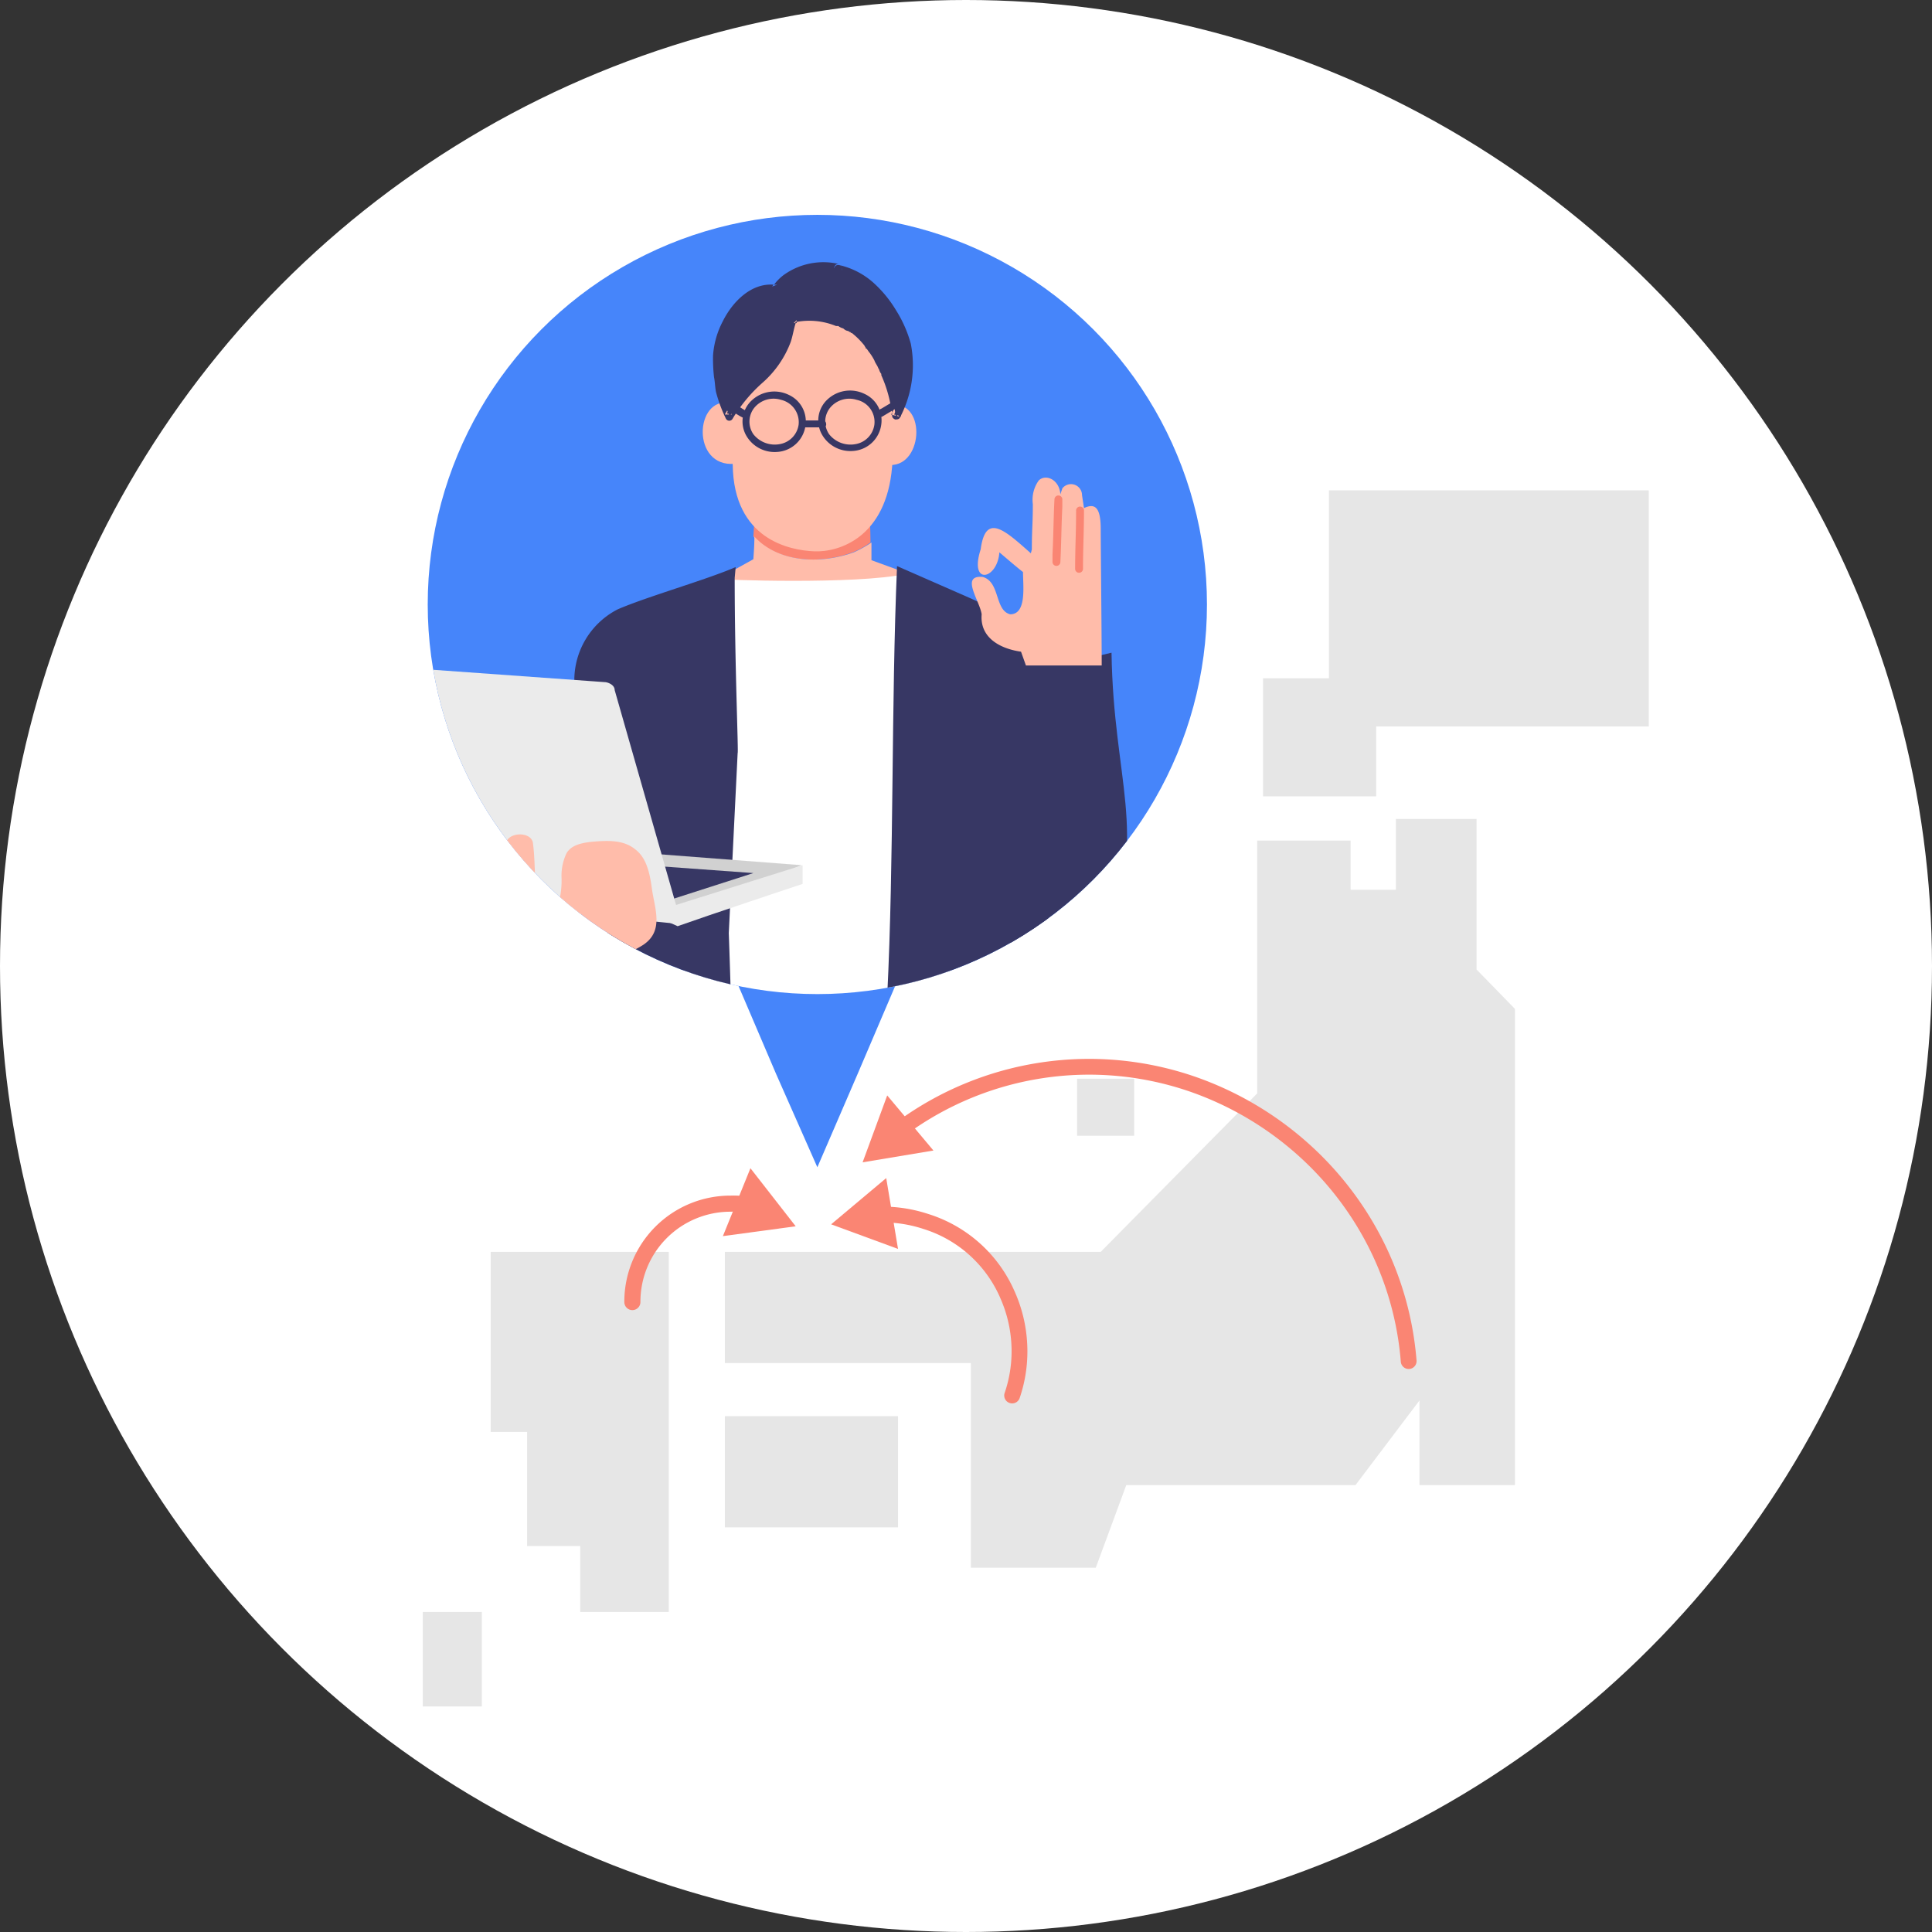 <svg xmlns="http://www.w3.org/2000/svg" xmlns:xlink="http://www.w3.org/1999/xlink" width="180" height="180" viewBox="0 0 180 180"><rect x="0" y="0" width="180" height="180" fill="#333333" stroke="none"/><defs><clipPath id="a"><circle cx="90" cy="90" r="90" transform="translate(926 1033)" fill="#fff"/></clipPath><clipPath id="b"><circle cx="36.3" cy="36.3" r="36.3"/></clipPath></defs><g transform="translate(-926 -1033)"><circle cx="90" cy="90" r="90" transform="translate(926 1033)" fill="#fff"/><g clip-path="url(#a)"><g transform="translate(940 1040)"><g transform="translate(25.392 13.017)"><g transform="translate(0 25.667)"><rect width="5.5" height="8.8" transform="translate(0 104.5)" fill="#e6e6e6"/><rect width="16.133" height="10.358" transform="translate(28.142 86.258)" fill="#e6e6e6"/><path d="M42.942,119.6H34.6v16.775h3.392v10.633h4.95v6.142h8.25V119.6h-8.25Z" transform="translate(-28.275 -48.65)" fill="#e6e6e6"/><path d="M128.433,75.6h-7.517v6.6H116.7V77.617h-8.708v23.558L93.417,115.933H58.4v10.358H81.317v19.067H92.958l2.842-7.7h21.358l5.958-7.883v7.883h8.892V93.292l-3.575-3.667Z" transform="translate(-30.258 -44.983)" fill="#e6e6e6"/><rect width="5.317" height="5.317" transform="translate(60.958 54.817)" fill="#e6e6e6"/><path d="M119.242,42.2V59.708H113.1v11h10.542V64.2h25.392v-22Z" transform="translate(-34.817 -42.2)" fill="#e6e6e6"/><g transform="translate(19.525 63.158)"><path d="M49,124.617a.75.75,0,0,1-.75-.75,9.885,9.885,0,0,1,9.917-9.917,8,8,0,0,1,1.614.106.75.75,0,1,1-.294,1.471,6.836,6.836,0,0,0-1.32-.077,8.385,8.385,0,0,0-8.417,8.417A.75.75,0,0,1,49,124.617Z" transform="translate(-49 -111.4)" fill="#fa8573"/><g transform="translate(8.433)"><path d="M58.2,117.425l6.783-.917L60.767,111.1Z" transform="translate(-58.2 -111.1)" fill="#fa8573"/></g></g><g transform="translate(38.042 64.075)"><path d="M86.492,133.4a.736.736,0,0,1-.7-.974,11.946,11.946,0,0,0,.626-4.578,12.146,12.146,0,0,0-1.059-4.323l0-.006a11.527,11.527,0,0,0-7.152-6.377l-.016-.005a12.122,12.122,0,0,0-3.893-.6.735.735,0,1,1,0-1.47,13.57,13.57,0,0,1,4.349.677,13,13,0,0,1,8.055,7.183,13.611,13.611,0,0,1,1.186,4.842,13.41,13.41,0,0,1-.7,5.139A.735.735,0,0,1,86.492,133.4Z" transform="translate(-69.625 -112.408)" fill="#fa8573"/><path d="M74.333,112.1,69.2,116.408l6.233,2.292Z" transform="translate(-69.2 -112.1)" fill="#fa8573"/></g><g transform="translate(40.975 53.7)"><path d="M123.608,128.942a.735.735,0,0,1-.732-.675,28.648,28.648,0,0,0-3.005-10.681,29.256,29.256,0,0,0-6.562-8.54,29.709,29.709,0,0,0-10.017-5.925,28.779,28.779,0,0,0-26.454,3.953.735.735,0,1,1-.874-1.182,30.249,30.249,0,0,1,27.813-4.159,31.176,31.176,0,0,1,10.514,6.218,30.725,30.725,0,0,1,6.892,8.97,30.111,30.111,0,0,1,3.159,11.227.735.735,0,0,1-.673.792Z" transform="translate(-72.733 -100.781)" fill="#fa8573"/><g transform="translate(0 2.675)"><path d="M74.692,103.7,72.4,109.933l6.6-1.1Z" transform="translate(-72.4 -103.7)" fill="#fa8573"/></g></g></g><g transform="translate(0.458)"><g transform="translate(28.692 71.225)"><path d="M67.108,91.9h7.517l-3.758,8.8-3.758,8.708-3.85-8.708L59.5,91.9Z" transform="translate(-59.5 -91.9)" fill="#4685fa"/></g><circle cx="36.3" cy="36.3" r="36.3" fill="#4685fa"/><g clip-path="url(#b)"><g transform="translate(-15.19 4.43)"><g transform="translate(45.532 22.978)"><path d="M61.392,44.1s0,1.283-.092,2.567c2.292,2.475,6.325,2.567,9.258,1.467a7.431,7.431,0,0,0,1.65-.917c0-1.283-.092-2.933-.092-3.117H61.392Z" transform="translate(-61.3 -44.1)" fill="#fa8573"/></g><g transform="translate(42.232 25.545)"><path d="M72,47.45a10.235,10.235,0,0,1-1.65.917c-3.025,1.1-6.967,1.008-9.258-1.467,0,1.008-.092,1.925-.092,2.108l-3.3,1.833.917,3.117c1.65,1.283,4.767,3.667,6.417,4.95a2.89,2.89,0,0,0,2.2.825,2.2,2.2,0,0,0,1.1-.642c1.283-1.008,7.15-5.683,7.15-5.683l.275-2.933L72,49.1C72,48.825,72,48.183,72,47.45Z" transform="translate(-57.7 -46.9)" fill="#ffbcaa"/></g><g transform="translate(38.748 29.028)"><path d="M57.475,51.158,53.9,95.708H79.567L74.892,50.7C70.217,51.708,57.475,51.25,57.475,51.158Z" transform="translate(-53.9 -50.7)" fill="#fff"/></g><g transform="translate(28.848 28.386)"><path d="M58.042,51.008,58.133,50c-2.75,1.192-8.25,2.75-11,3.942A7.428,7.428,0,0,0,43.1,60.633l3.85,29.15H57.675c-.092-3.208-.183-5.683-.183-5.683l.825-16.775C58.408,67.325,58.042,59.167,58.042,51.008Z" transform="translate(-43.1 -50)" fill="#373764"/></g><g transform="translate(43.148 2.261)"><path d="M66.95,21.5l-7.517,4.125L58.7,32.317l.458,5.775c.092,6.967,5.317,7.975,7.608,8.067s6.692-1.283,7.242-7.883c.183-2.475.642-4.858.642-5.867l-.642-7.15Z" transform="translate(-58.7 -21.5)" fill="#ffbcaa"/></g><g transform="translate(40.81 13.046)"><path d="M59.129,38.98,58.671,33.3C55.371,32.747,55.1,39.347,59.129,38.98Z" transform="translate(-56.15 -33.264)" fill="#ffbcaa"/></g><g transform="translate(57.998 13.253)"><path d="M75.358,33.5,74.9,39.091C78.2,39.549,78.658,33.224,75.358,33.5Z" transform="translate(-74.9 -33.49)" fill="#ffbcaa"/></g><g transform="translate(57.046 12.767)"><path d="M75.638,33l-1.375.825c-.092,0-.092.092-.183.092a.349.349,0,1,0,.275.642l1.375-.825c.092,0,.092-.092.183-.092A.349.349,0,1,0,75.638,33Z" transform="translate(-73.861 -32.961)" fill="#373764"/></g><g transform="translate(49.932 14.728)"><path d="M68.208,35.1H66.467c-.183,0-.367.092-.367.275s.092.367.275.367h1.742c.183,0,.367-.092.367-.275S68.392,35.1,68.208,35.1Z" transform="translate(-66.1 -35.1)" fill="#373764"/></g><g transform="translate(42.746 12.859)"><path d="M60.5,34.105c-.55-.275-1.008-.642-1.558-.917a.32.32,0,0,1-.183-.092.349.349,0,0,0-.275.642c.55.275,1.008.642,1.558.917a.32.32,0,0,1,.183.092.349.349,0,1,0,.275-.642Z" transform="translate(-58.261 -33.061)" fill="#373764"/></g><g transform="translate(41.773)"><g transform="translate(0.382 0.468)"><path d="M68.876,19.687c-1.925-.458-4.675.183-5.775,1.925-2.75-.55-5.042,3.117-5.408,5.592a10.057,10.057,0,0,0,.183,3.575,16.682,16.682,0,0,0,.917,2.658c1.65-3.117,5.042-4.217,5.683-8.25l.183-.733c8.342-1.65,9.625,9.075,9.625,9.075a9.51,9.51,0,0,0-.642-10.175A7.323,7.323,0,0,0,68.876,19.687Z" transform="translate(-57.617 -19.544)" fill="#373764"/></g><path d="M59.242,34.342c-.092-.183-.183-.458-.275-.642a3.986,3.986,0,0,0-.367.642Z" transform="translate(-57.317 -20.255)" fill="#373764"/><path d="M63.758,21.4h-.275l-.183.183C63.483,21.492,63.575,21.4,63.758,21.4Z" transform="translate(-57.708 -19.23)" fill="#373764"/><path d="M75.5,34.7Z" transform="translate(-58.725 -20.339)" fill="#373764"/><path d="M75.5,34.7Z" transform="translate(-58.725 -20.339)" fill="#373764"/><path d="M76.242,34.583a6.309,6.309,0,0,0-.183-1.192V33.3c-.183.367-.275.733-.458,1.1A2.332,2.332,0,0,1,76.242,34.583Z" transform="translate(-58.733 -20.222)" fill="#373764"/><path d="M69.776,20.033a.5.5,0,0,0,.458-.275.35.35,0,0,0-.275-.458A.378.378,0,0,0,69.776,20.033Z" transform="translate(-58.226 -19.054)" fill="#373764"/><path d="M75.5,34.6Z" transform="translate(-58.725 -20.33)" fill="#373764"/><path d="M74.25,23.494a11.244,11.244,0,0,0-2.108-2.567,7.171,7.171,0,0,0-3.208-1.65c.183,0,.275.275.275.458a.5.5,0,0,1-.458.275,7.63,7.63,0,0,1,4.583,3.483,9.2,9.2,0,0,1,1.65,6.142,7.589,7.589,0,0,1-.642,2.475V32.2a4.644,4.644,0,0,1,.183,1.192c-.275-.092-.458-.092-.733-.183a5.607,5.607,0,0,0,.458-1.1,18.1,18.1,0,0,0-.733-2.383,12.917,12.917,0,0,0-1.558-2.933,6.621,6.621,0,0,0-2.75-2.292,7.112,7.112,0,0,0-4.125-.55c-.183,0-.458.092-.642.092a.413.413,0,0,0-.275.275c-.092.55-.275,1.1-.367,1.65a5.958,5.958,0,0,1-1.008,2.017A23.61,23.61,0,0,1,59.858,31.1a9.256,9.256,0,0,0-1.192,1.467c.092.183.183.458.275.642H58.3c.092-.183.275-.458.367-.642a5.3,5.3,0,0,1-.458-1.283l-.275-1.1c-.092-.55-.092-1.1-.183-1.65a7.309,7.309,0,0,1,.642-3.117,6.75,6.75,0,0,1,1.742-2.475,3.845,3.845,0,0,1,1.283-.825,2.613,2.613,0,0,1,1.467-.183c.183,0,.367,0,.458-.183a4.362,4.362,0,0,1,2.383-1.65,6.7,6.7,0,0,1,3.025-.183c-.458-.092-.275-.825.183-.733A6.324,6.324,0,0,0,63.8,20.194a4.346,4.346,0,0,0-.917.917h.275c-.183.092-.275.092-.458.183.092-.092.092-.183.183-.183-2.108-.183-3.85,1.558-4.767,3.392a8.053,8.053,0,0,0-.917,3.208,15.538,15.538,0,0,0,.092,2.017c.092.458.092.917.183,1.375a13.534,13.534,0,0,0,.917,2.475.353.353,0,0,0,.642,0,14.345,14.345,0,0,1,2.842-3.392,9.509,9.509,0,0,0,2.567-3.758c.183-.55.275-1.192.458-1.742h-.183l.275-.275c0,.092,0,.183-.092.183a6.572,6.572,0,0,1,3.758.367h.183c.092,0,.092.092.183.092.092.092.275.092.367.183a.7.7,0,0,0,.367.183c.092,0,.092.092.183.092a.09.09,0,0,1,.092.092h.092a7.327,7.327,0,0,1,1.192,1.192c0,.092.092.092.092.183h0a.09.09,0,0,0,.092.092c.092.092.183.275.275.367a5.117,5.117,0,0,1,.458.733c.092.275.275.458.367.733.092.092.092.275.183.367,0,.092.092.092.092.183h0v.092a12,12,0,0,1,.825,2.567c.092.275.092.55.183.825V33.3h0c0,.183.092.275.275.367.183,0,.367,0,.458-.183a10.471,10.471,0,0,0,1.008-6.875A11.581,11.581,0,0,0,74.25,23.494Z" transform="translate(-57.2 -19.033)" fill="#373764"/><path d="M74.3,30.5Z" transform="translate(-58.625 -19.989)" fill="#373764"/><path d="M69.8,25.5Z" transform="translate(-58.25 -19.572)" fill="#373764"/><path d="M65.5,25.183h.183c0-.092,0-.183.092-.183C65.683,25,65.592,25.092,65.5,25.183Z" transform="translate(-57.892 -19.53)" fill="#373764"/><path d="M72.8,27.8Z" transform="translate(-58.5 -19.764)" fill="#373764"/><path d="M71.3,26.4Z" transform="translate(-58.375 -19.647)" fill="#373764"/></g><g transform="translate(13.559 59.095)"><path d="M26.86,83.5a1.376,1.376,0,0,0-.183,1.833,2.375,2.375,0,0,0,1.558,1.1,13.31,13.31,0,0,0,4.125.642l-.733-3.483Z" transform="translate(-26.421 -83.5)" fill="#ffbcaa"/></g><g transform="translate(44.516 12.03)"><path d="M64.508,32.471a3.075,3.075,0,0,0-3.392.458,2.671,2.671,0,0,0-.642,3.208,3.044,3.044,0,0,0,2.933,1.65,2.839,2.839,0,0,0,2.658-2.475v0A2.71,2.71,0,0,0,64.508,32.471Zm.917,2.75h0a2.139,2.139,0,0,1-1.742,1.833,2.538,2.538,0,0,1-2.475-.917,2.066,2.066,0,0,1,.092-2.475,2.322,2.322,0,0,1,2.475-.733A2.137,2.137,0,0,1,65.424,35.221Z" transform="translate(-60.192 -32.157)" fill="#373764"/></g><g transform="translate(51.574 11.939)"><path d="M72.208,32.371a3.075,3.075,0,0,0-3.392.458,2.671,2.671,0,0,0-.642,3.208,3.044,3.044,0,0,0,2.933,1.65,2.839,2.839,0,0,0,2.658-2.475h0A2.71,2.71,0,0,0,72.208,32.371Zm.917,2.842a2.139,2.139,0,0,1-1.742,1.833,2.538,2.538,0,0,1-2.475-.917A2.066,2.066,0,0,1,69,33.655a2.322,2.322,0,0,1,2.475-.733A2.106,2.106,0,0,1,73.124,35.213Z" transform="translate(-67.892 -32.057)" fill="#373764"/></g><g transform="translate(37.465 62.12)"><path d="M52.5,86.8Z" transform="translate(-52.5 -86.8)" fill="#d1d1dc"/></g><g transform="translate(33.34 54.878)"><path d="M48.825,81.742,52.583,85.5c.183-.275,12.1-5.317,12.1-5.317L48,78.9Z" transform="translate(-48 -78.9)" fill="#d1d1d1"/><g transform="translate(0.825 1.192)"><path d="M50,84.325c2.292-.733,10.267-3.3,10.267-3.3L48.9,80.2Z" transform="translate(-48.9 -80.2)" fill="#373764"/></g><g transform="translate(2.475 1.283)"><path d="M53.358,85.983C55.925,85.067,65,82.042,65,82.042V80.3L50.7,84.792Z" transform="translate(-50.7 -80.3)" fill="#ebebeb"/></g></g><g transform="translate(0 36.904)"><path d="M43.411,61.5,12.794,59.3a1.038,1.038,0,0,0-1.1,1.375l6.967,20.167,31.808,3.208L44.236,62.233C44.236,61.866,43.869,61.591,43.411,61.5Z" transform="translate(-11.629 -59.292)" fill="#ebebeb"/></g><g transform="translate(22.272 53.295)"><path d="M44.336,77.839c-1.008.092-2.108.275-2.567,1.1a4.893,4.893,0,0,0-.458,2.292,7.813,7.813,0,0,1-.367,2.658c-1.1-.183-1.925.458-2.017-1.375-.092-.642-.092-3.208-.275-4.492-.092-1.1-2.108-1.1-2.475-.183a21.714,21.714,0,0,0,0,6.508c.733,1.833,3.208,3.3,4.95,4.033a9,9,0,0,0,7.792-.917c1.925-1.283,1.1-3.3.825-5.133-.183-1.375-.458-2.933-1.558-3.758C47.086,77.656,45.619,77.748,44.336,77.839Z" transform="translate(-35.926 -77.173)" fill="#ffbcaa"/></g></g><g transform="translate(49.117 40.792)"><path d="M84.915,70.525l3.392-11.642c3.025,1.283,5.683.367,8.067-.183.183,12.008,3.392,16.5-.367,26.767C95.365,87.3,92.524,87.483,90.6,87.3c-2.2-.275-8.525-4.125-8.8-8.617C81.524,71.533,84.915,70.525,84.915,70.525Z" transform="translate(-81.783 -58.7)" fill="#373764"/></g><g transform="translate(42.808 32.725)"><g transform="translate(0)"><path d="M89.475,58.058c-.917-2.75-4.4-4.033-6.967-5.225L75.817,49.9c-.55,12.925-.275,27.225-.917,40.058H89.658C89.567,90.05,91.125,61.817,89.475,58.058Z" transform="translate(-74.9 -49.9)" fill="#373764"/></g></g><g transform="translate(50.695 24.483)"><path d="M84.509,50.159c1.65.458,1.1,3.117,2.567,3.483,1.558,0,1.192-2.658,1.192-3.942-.275-.183-2.2-1.833-2.2-1.833-.183,2.567-2.842,3.117-1.742-.275.458-3.483,2.292-1.742,4.675.367l.092-.367c0-1.833.092-2.383.092-4.217a3.073,3.073,0,0,1,.55-2.2c.642-.642,1.925-.092,2.017,1.283l.183-.55a1.026,1.026,0,0,1,1.833.642l.183,1.192c.825-.367,1.558-.367,1.558,1.925,0,1.192.092,10.083.092,12.742H88.542l-.458-1.283c-1.925-.275-3.85-1.283-3.667-3.483C84.234,52.359,82.4,49.976,84.509,50.159Z" transform="translate(-83.503 -40.909)" fill="#ffbcaa"/><g transform="translate(9.622 2.696)"><path d="M94.092,44.262c0,1.833-.092,3.575-.092,5.408a.367.367,0,0,0,.733,0c0-1.833.092-3.575.092-5.408a.369.369,0,1,0-.733,0Z" transform="translate(-94 -43.85)" fill="#fa8573"/></g><g transform="translate(7.514 1.665)"><path d="M91.883,43.069c-.092,1.742-.092,3.392-.183,5.133v.733a.367.367,0,0,0,.733,0c.092-1.742.092-3.392.183-5.133v-.733a.367.367,0,0,0-.733,0Z" transform="translate(-91.7 -42.725)" fill="#fa8573"/></g></g></g></g></g><rect width="165" height="165" fill="none"/></g></g></g></svg>